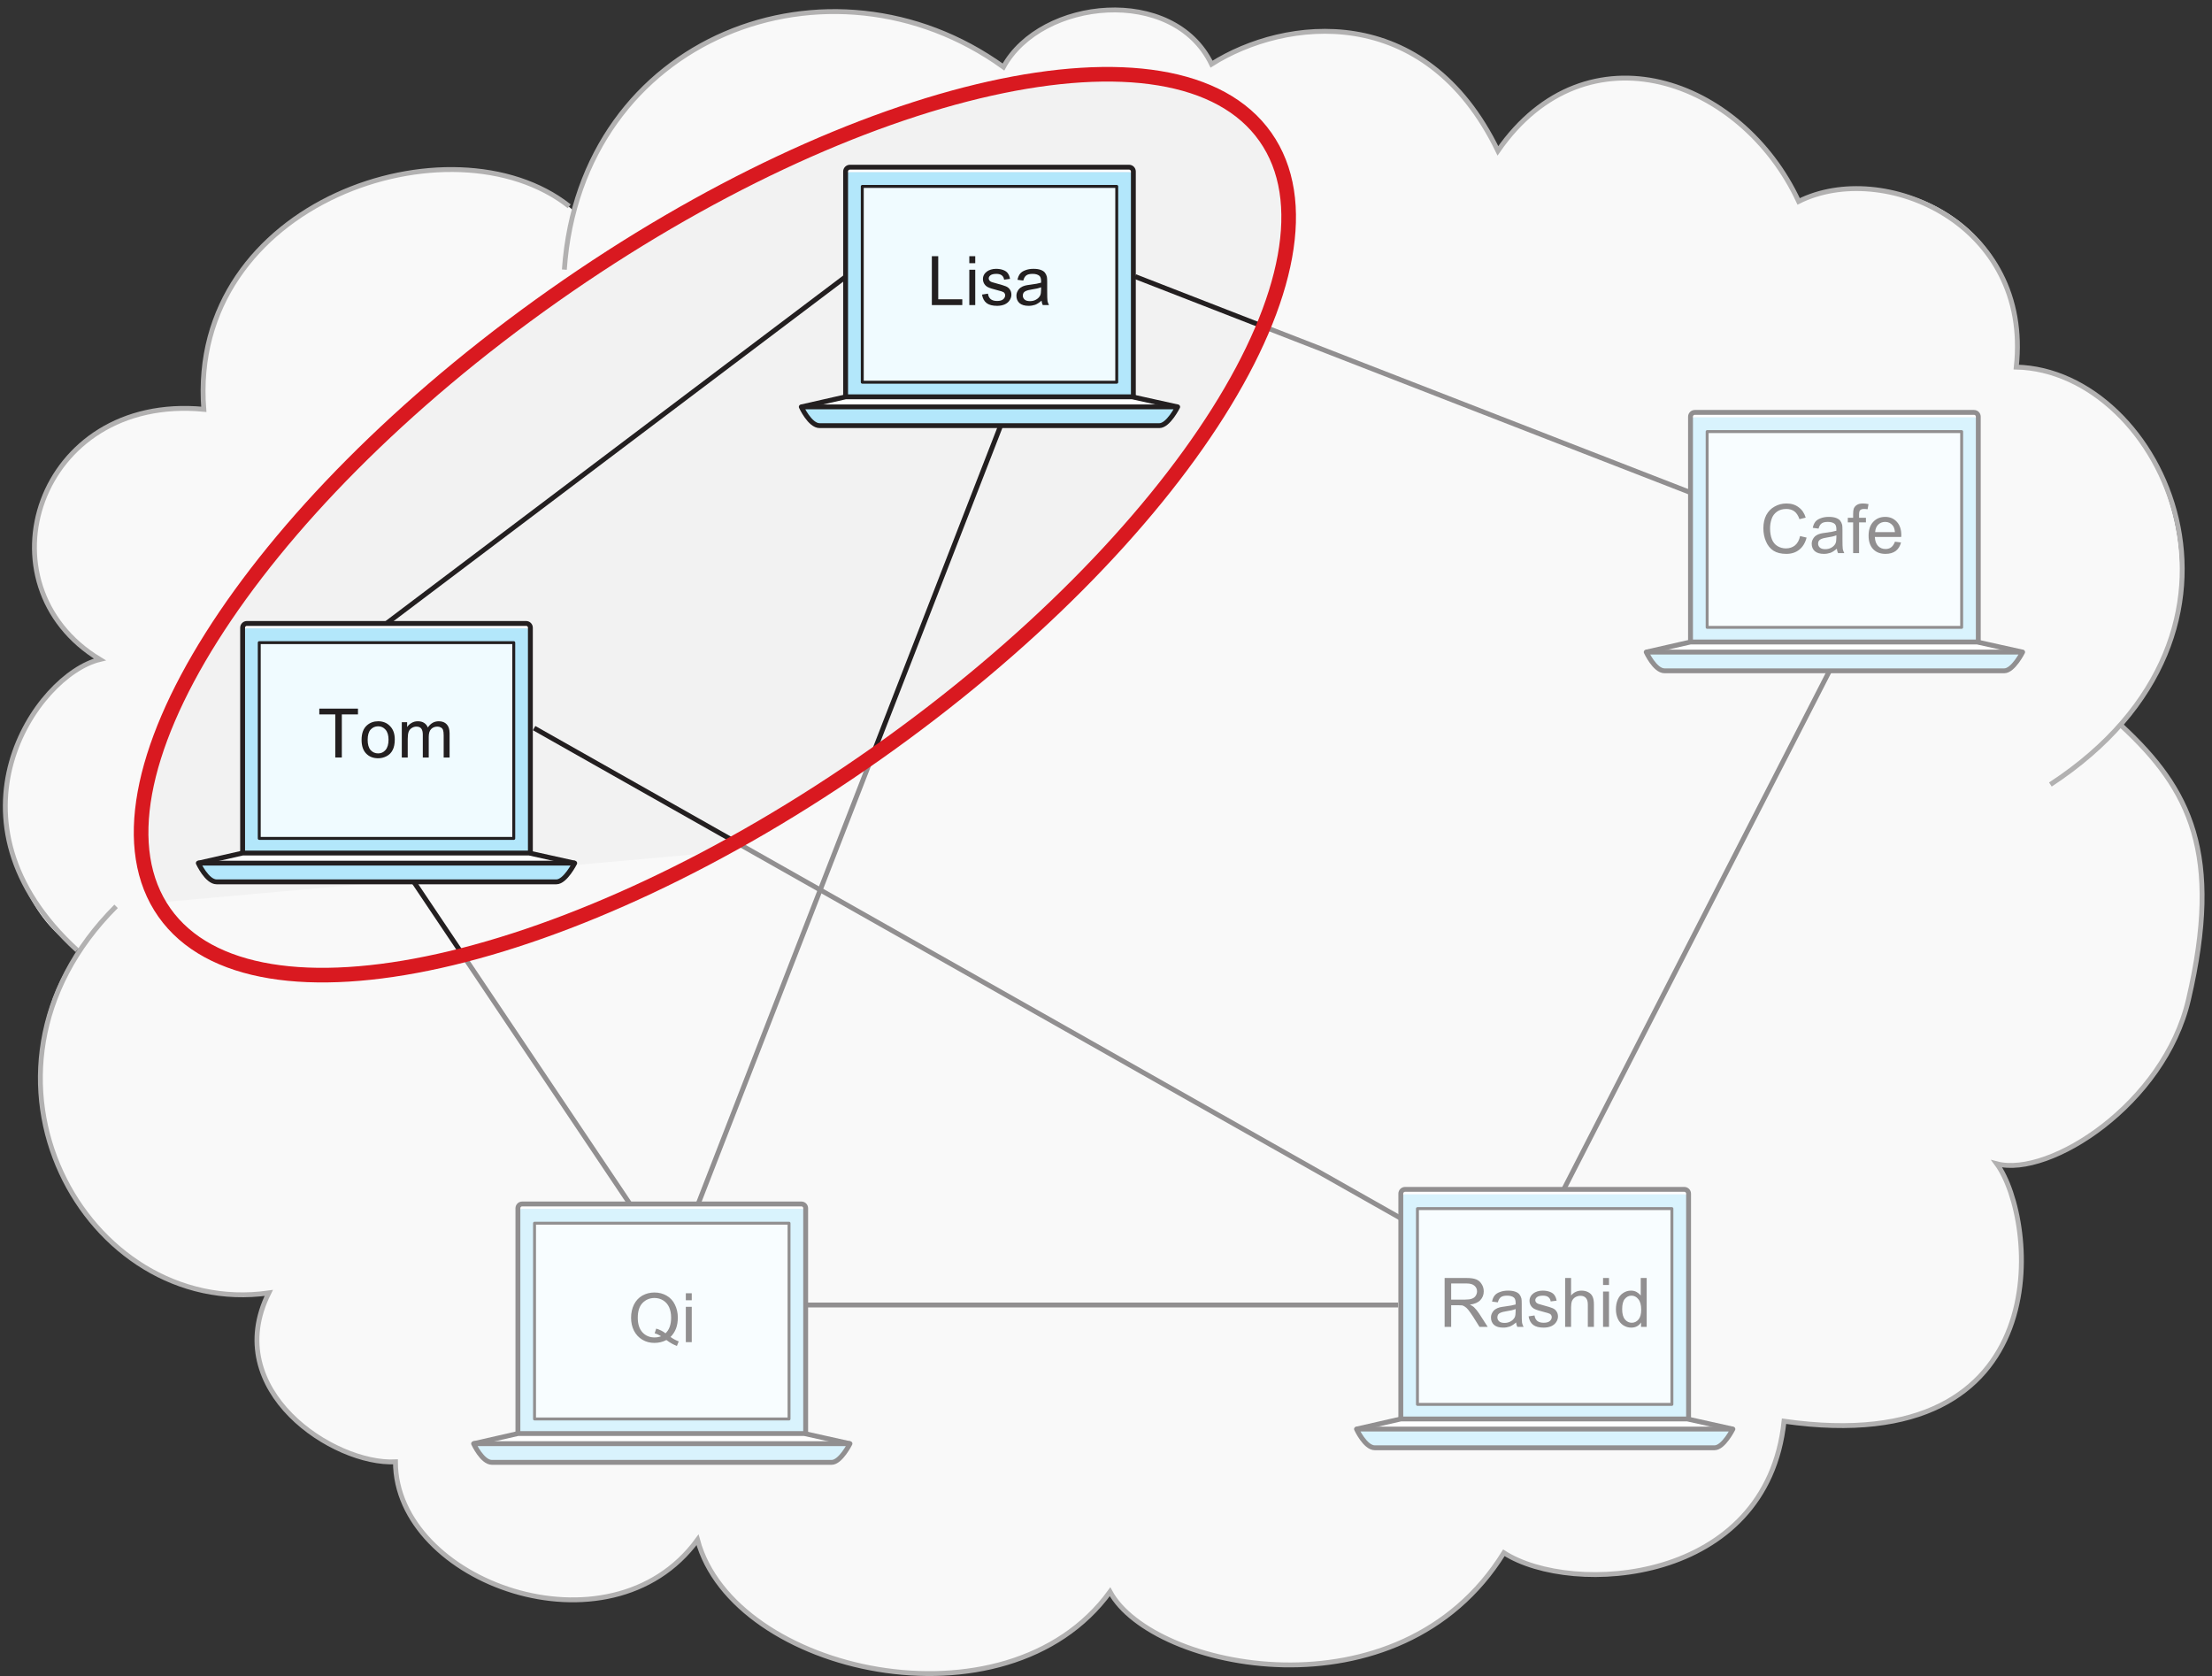 <?xml version="1.0" encoding="UTF-8"?>
<svg xmlns="http://www.w3.org/2000/svg" xmlns:xlink="http://www.w3.org/1999/xlink" width="227pt" height="172pt" viewBox="0 0 227 172" version="1.1">
<rect x="0" y="0" width="227" height="172" fill="#333333" stroke="none"/>
<defs>
<g>
<symbol overflow="visible" id="glyph0-0">
<path style="stroke:none;" d="M 0.875 0 L 0.875 -4.375 L 4.375 -4.375 L 4.375 0 Z M 0.984 -0.109 L 4.266 -0.109 L 4.266 -4.266 L 0.984 -4.266 Z M 0.984 -0.109 "/>
</symbol>
<symbol overflow="visible" id="glyph0-1">
<path style="stroke:none;" d="M 4.344 -0.531 C 4.645 -0.32 4.926 -0.172 5.188 -0.078 L 5 0.391 C 4.633 0.254 4.273 0.051 3.922 -0.219 C 3.547 -0.02 3.133 0.078 2.688 0.078 C 2.227 0.078 1.816 -0.031 1.453 -0.25 C 1.086 -0.469 0.801 -0.773 0.594 -1.172 C 0.395 -1.566 0.297 -2.008 0.297 -2.5 C 0.297 -3 0.395 -3.453 0.594 -3.859 C 0.801 -4.266 1.086 -4.57 1.453 -4.781 C 1.828 -4.988 2.242 -5.094 2.703 -5.094 C 3.16 -5.094 3.578 -4.984 3.953 -4.766 C 4.328 -4.547 4.609 -4.238 4.797 -3.844 C 4.992 -3.445 5.094 -3.004 5.094 -2.516 C 5.094 -2.098 5.031 -1.723 4.906 -1.391 C 4.781 -1.066 4.594 -0.781 4.344 -0.531 Z M 2.875 -1.391 C 3.258 -1.273 3.578 -1.113 3.828 -0.906 C 4.211 -1.258 4.406 -1.797 4.406 -2.516 C 4.406 -2.922 4.336 -3.273 4.203 -3.578 C 4.066 -3.879 3.863 -4.113 3.594 -4.281 C 3.332 -4.445 3.035 -4.531 2.703 -4.531 C 2.211 -4.531 1.801 -4.359 1.469 -4.016 C 1.145 -3.68 0.984 -3.176 0.984 -2.5 C 0.984 -1.852 1.145 -1.352 1.469 -1 C 1.789 -0.656 2.203 -0.484 2.703 -0.484 C 2.941 -0.484 3.164 -0.523 3.375 -0.609 C 3.164 -0.742 2.945 -0.844 2.719 -0.906 Z M 2.875 -1.391 "/>
</symbol>
<symbol overflow="visible" id="glyph0-2">
<path style="stroke:none;" d="M 0.469 -4.297 L 0.469 -5.016 L 1.078 -5.016 L 1.078 -4.297 Z M 0.469 0 L 0.469 -3.625 L 1.078 -3.625 L 1.078 0 Z M 0.469 0 "/>
</symbol>
<symbol overflow="visible" id="glyph0-3">
<path style="stroke:none;" d="M 1.812 0 L 1.812 -4.422 L 0.172 -4.422 L 0.172 -5.016 L 4.141 -5.016 L 4.141 -4.422 L 2.484 -4.422 L 2.484 0 Z M 1.812 0 "/>
</symbol>
<symbol overflow="visible" id="glyph0-4">
<path style="stroke:none;" d="M 0.234 -1.812 C 0.234 -2.488 0.422 -2.988 0.797 -3.312 C 1.109 -3.582 1.488 -3.719 1.938 -3.719 C 2.438 -3.719 2.844 -3.551 3.156 -3.219 C 3.477 -2.895 3.641 -2.441 3.641 -1.859 C 3.641 -1.398 3.566 -1.035 3.422 -0.766 C 3.285 -0.492 3.082 -0.285 2.812 -0.141 C 2.539 0.004 2.25 0.078 1.938 0.078 C 1.426 0.078 1.016 -0.082 0.703 -0.406 C 0.391 -0.727 0.234 -1.195 0.234 -1.812 Z M 0.859 -1.812 C 0.859 -1.352 0.957 -1.004 1.156 -0.766 C 1.363 -0.535 1.625 -0.422 1.938 -0.422 C 2.238 -0.422 2.488 -0.535 2.688 -0.766 C 2.895 -1.004 3 -1.359 3 -1.828 C 3 -2.285 2.895 -2.629 2.688 -2.859 C 2.488 -3.086 2.238 -3.203 1.938 -3.203 C 1.625 -3.203 1.363 -3.086 1.156 -2.859 C 0.957 -2.629 0.859 -2.281 0.859 -1.812 Z M 0.859 -1.812 "/>
</symbol>
<symbol overflow="visible" id="glyph0-5">
<path style="stroke:none;" d="M 0.469 0 L 0.469 -3.625 L 1.016 -3.625 L 1.016 -3.125 C 1.129 -3.301 1.281 -3.441 1.469 -3.547 C 1.656 -3.66 1.867 -3.719 2.109 -3.719 C 2.379 -3.719 2.598 -3.66 2.766 -3.547 C 2.941 -3.43 3.066 -3.273 3.141 -3.078 C 3.422 -3.504 3.797 -3.719 4.266 -3.719 C 4.617 -3.719 4.891 -3.613 5.078 -3.406 C 5.273 -3.207 5.375 -2.898 5.375 -2.484 L 5.375 0 L 4.766 0 L 4.766 -2.281 C 4.766 -2.531 4.742 -2.707 4.703 -2.812 C 4.672 -2.926 4.598 -3.016 4.484 -3.078 C 4.379 -3.141 4.258 -3.172 4.125 -3.172 C 3.863 -3.172 3.648 -3.086 3.484 -2.922 C 3.316 -2.754 3.234 -2.484 3.234 -2.109 L 3.234 0 L 2.625 0 L 2.625 -2.359 C 2.625 -2.629 2.57 -2.832 2.469 -2.969 C 2.363 -3.102 2.195 -3.172 1.969 -3.172 C 1.801 -3.172 1.645 -3.125 1.5 -3.031 C 1.352 -2.945 1.242 -2.816 1.172 -2.641 C 1.109 -2.461 1.078 -2.211 1.078 -1.891 L 1.078 0 Z M 0.469 0 "/>
</symbol>
<symbol overflow="visible" id="glyph0-6">
<path style="stroke:none;" d="M 0.516 0 L 0.516 -5.016 L 1.172 -5.016 L 1.172 -0.594 L 3.641 -0.594 L 3.641 0 Z M 0.516 0 "/>
</symbol>
<symbol overflow="visible" id="glyph0-7">
<path style="stroke:none;" d="M 0.219 -1.078 L 0.828 -1.172 C 0.859 -0.93 0.953 -0.742 1.109 -0.609 C 1.266 -0.484 1.484 -0.422 1.766 -0.422 C 2.047 -0.422 2.254 -0.477 2.391 -0.594 C 2.523 -0.707 2.594 -0.844 2.594 -1 C 2.594 -1.133 2.535 -1.242 2.422 -1.328 C 2.336 -1.379 2.125 -1.445 1.781 -1.531 C 1.332 -1.645 1.02 -1.742 0.844 -1.828 C 0.676 -1.91 0.547 -2.023 0.453 -2.172 C 0.359 -2.328 0.312 -2.492 0.312 -2.672 C 0.312 -2.828 0.348 -2.973 0.422 -3.109 C 0.504 -3.254 0.609 -3.367 0.734 -3.453 C 0.828 -3.523 0.957 -3.586 1.125 -3.641 C 1.289 -3.691 1.469 -3.719 1.656 -3.719 C 1.938 -3.719 2.188 -3.676 2.406 -3.594 C 2.625 -3.508 2.781 -3.395 2.875 -3.25 C 2.977 -3.113 3.051 -2.926 3.094 -2.688 L 2.484 -2.609 C 2.461 -2.797 2.383 -2.941 2.25 -3.047 C 2.125 -3.148 1.941 -3.203 1.703 -3.203 C 1.422 -3.203 1.219 -3.156 1.094 -3.062 C 0.969 -2.969 0.906 -2.859 0.906 -2.734 C 0.906 -2.66 0.93 -2.586 0.984 -2.516 C 1.035 -2.453 1.113 -2.398 1.219 -2.359 C 1.281 -2.336 1.461 -2.285 1.766 -2.203 C 2.203 -2.086 2.504 -1.992 2.672 -1.922 C 2.848 -1.848 2.984 -1.738 3.078 -1.594 C 3.18 -1.445 3.234 -1.27 3.234 -1.062 C 3.234 -0.863 3.172 -0.672 3.047 -0.484 C 2.93 -0.305 2.758 -0.164 2.531 -0.062 C 2.301 0.031 2.047 0.078 1.766 0.078 C 1.297 0.078 0.938 -0.016 0.688 -0.203 C 0.438 -0.398 0.281 -0.691 0.219 -1.078 Z M 0.219 -1.078 "/>
</symbol>
<symbol overflow="visible" id="glyph0-8">
<path style="stroke:none;" d="M 2.828 -0.453 C 2.598 -0.254 2.379 -0.113 2.172 -0.031 C 1.961 0.039 1.738 0.078 1.5 0.078 C 1.094 0.078 0.781 -0.016 0.562 -0.203 C 0.352 -0.398 0.25 -0.648 0.25 -0.953 C 0.25 -1.129 0.289 -1.289 0.375 -1.438 C 0.457 -1.594 0.562 -1.711 0.688 -1.797 C 0.82 -1.891 0.973 -1.957 1.141 -2 C 1.254 -2.031 1.438 -2.062 1.688 -2.094 C 2.176 -2.156 2.539 -2.223 2.781 -2.297 C 2.781 -2.391 2.781 -2.445 2.781 -2.469 C 2.781 -2.719 2.723 -2.895 2.609 -3 C 2.453 -3.133 2.219 -3.203 1.906 -3.203 C 1.613 -3.203 1.398 -3.148 1.266 -3.047 C 1.129 -2.953 1.023 -2.773 0.953 -2.516 L 0.359 -2.594 C 0.41 -2.852 0.5 -3.062 0.625 -3.219 C 0.75 -3.375 0.93 -3.492 1.172 -3.578 C 1.41 -3.672 1.688 -3.719 2 -3.719 C 2.312 -3.719 2.562 -3.68 2.75 -3.609 C 2.945 -3.535 3.086 -3.441 3.172 -3.328 C 3.266 -3.211 3.332 -3.07 3.375 -2.906 C 3.395 -2.801 3.406 -2.613 3.406 -2.344 L 3.406 -1.516 C 3.406 -0.941 3.414 -0.578 3.438 -0.422 C 3.469 -0.273 3.52 -0.133 3.594 0 L 2.953 0 C 2.891 -0.125 2.848 -0.273 2.828 -0.453 Z M 2.781 -1.828 C 2.551 -1.734 2.219 -1.656 1.781 -1.594 C 1.52 -1.551 1.336 -1.504 1.234 -1.453 C 1.129 -1.41 1.047 -1.348 0.984 -1.266 C 0.93 -1.18 0.906 -1.082 0.906 -0.969 C 0.906 -0.812 0.969 -0.676 1.094 -0.562 C 1.219 -0.457 1.398 -0.406 1.641 -0.406 C 1.879 -0.406 2.086 -0.457 2.266 -0.562 C 2.453 -0.664 2.594 -0.805 2.688 -0.984 C 2.75 -1.117 2.781 -1.32 2.781 -1.594 Z M 2.781 -1.828 "/>
</symbol>
<symbol overflow="visible" id="glyph0-9">
<path style="stroke:none;" d="M 4.109 -1.75 L 4.781 -1.594 C 4.633 -1.039 4.379 -0.625 4.016 -0.344 C 3.66 -0.062 3.223 0.078 2.703 0.078 C 2.16 0.078 1.719 -0.031 1.375 -0.25 C 1.039 -0.469 0.785 -0.785 0.609 -1.203 C 0.43 -1.617 0.344 -2.066 0.344 -2.547 C 0.344 -3.066 0.441 -3.52 0.641 -3.906 C 0.848 -4.289 1.133 -4.582 1.5 -4.781 C 1.863 -4.988 2.27 -5.094 2.719 -5.094 C 3.219 -5.094 3.633 -4.961 3.969 -4.703 C 4.312 -4.453 4.551 -4.098 4.688 -3.641 L 4.047 -3.484 C 3.922 -3.848 3.75 -4.113 3.531 -4.281 C 3.312 -4.445 3.035 -4.531 2.703 -4.531 C 2.316 -4.531 1.992 -4.438 1.734 -4.25 C 1.473 -4.062 1.289 -3.812 1.188 -3.5 C 1.082 -3.195 1.031 -2.879 1.031 -2.547 C 1.031 -2.117 1.094 -1.742 1.219 -1.422 C 1.344 -1.109 1.535 -0.875 1.797 -0.719 C 2.055 -0.562 2.344 -0.484 2.656 -0.484 C 3.02 -0.484 3.332 -0.586 3.594 -0.797 C 3.852 -1.016 4.023 -1.332 4.109 -1.75 Z M 4.109 -1.75 "/>
</symbol>
<symbol overflow="visible" id="glyph0-10">
<path style="stroke:none;" d="M 0.609 0 L 0.609 -3.156 L 0.062 -3.156 L 0.062 -3.625 L 0.609 -3.625 L 0.609 -4.016 C 0.609 -4.254 0.629 -4.438 0.672 -4.562 C 0.734 -4.719 0.836 -4.844 0.984 -4.938 C 1.129 -5.039 1.336 -5.094 1.609 -5.094 C 1.785 -5.094 1.977 -5.07 2.188 -5.031 L 2.094 -4.5 C 1.969 -4.52 1.848 -4.531 1.734 -4.531 C 1.547 -4.531 1.41 -4.488 1.328 -4.406 C 1.254 -4.332 1.219 -4.188 1.219 -3.969 L 1.219 -3.625 L 1.922 -3.625 L 1.922 -3.156 L 1.219 -3.156 L 1.219 0 Z M 0.609 0 "/>
</symbol>
<symbol overflow="visible" id="glyph0-11">
<path style="stroke:none;" d="M 2.953 -1.172 L 3.578 -1.094 C 3.484 -0.719 3.301 -0.426 3.031 -0.219 C 2.758 -0.02 2.41 0.078 1.984 0.078 C 1.453 0.078 1.031 -0.082 0.719 -0.406 C 0.406 -0.738 0.25 -1.195 0.25 -1.781 C 0.25 -2.395 0.406 -2.867 0.719 -3.203 C 1.039 -3.547 1.453 -3.719 1.953 -3.719 C 2.441 -3.719 2.836 -3.551 3.141 -3.219 C 3.453 -2.883 3.609 -2.422 3.609 -1.828 C 3.609 -1.785 3.602 -1.727 3.594 -1.656 L 0.891 -1.656 C 0.91 -1.258 1.02 -0.953 1.219 -0.734 C 1.426 -0.523 1.68 -0.422 1.984 -0.422 C 2.211 -0.422 2.406 -0.477 2.562 -0.594 C 2.727 -0.719 2.859 -0.91 2.953 -1.172 Z M 0.922 -2.156 L 2.953 -2.156 C 2.922 -2.469 2.844 -2.695 2.719 -2.844 C 2.52 -3.082 2.266 -3.203 1.953 -3.203 C 1.672 -3.203 1.43 -3.109 1.234 -2.922 C 1.047 -2.734 0.941 -2.477 0.922 -2.156 Z M 0.922 -2.156 "/>
</symbol>
<symbol overflow="visible" id="glyph0-12">
<path style="stroke:none;" d="M 0.547 0 L 0.547 -5.016 L 2.766 -5.016 C 3.211 -5.016 3.551 -4.969 3.781 -4.875 C 4.02 -4.781 4.207 -4.617 4.344 -4.391 C 4.488 -4.172 4.562 -3.922 4.562 -3.641 C 4.562 -3.285 4.441 -2.984 4.203 -2.734 C 3.973 -2.492 3.617 -2.344 3.141 -2.281 C 3.316 -2.195 3.453 -2.113 3.547 -2.031 C 3.734 -1.852 3.914 -1.629 4.094 -1.359 L 4.969 0 L 4.125 0 L 3.469 -1.047 C 3.27 -1.348 3.109 -1.578 2.984 -1.734 C 2.859 -1.891 2.742 -2 2.641 -2.062 C 2.547 -2.125 2.453 -2.172 2.359 -2.203 C 2.273 -2.211 2.148 -2.219 1.984 -2.219 L 1.219 -2.219 L 1.219 0 Z M 1.219 -2.797 L 2.641 -2.797 C 2.941 -2.797 3.176 -2.828 3.344 -2.891 C 3.52 -2.953 3.648 -3.051 3.734 -3.188 C 3.828 -3.332 3.875 -3.484 3.875 -3.641 C 3.875 -3.879 3.785 -4.07 3.609 -4.219 C 3.441 -4.375 3.172 -4.453 2.797 -4.453 L 1.219 -4.453 Z M 1.219 -2.797 "/>
</symbol>
<symbol overflow="visible" id="glyph0-13">
<path style="stroke:none;" d="M 0.469 0 L 0.469 -5.016 L 1.078 -5.016 L 1.078 -3.219 C 1.359 -3.551 1.719 -3.719 2.156 -3.719 C 2.426 -3.719 2.66 -3.66 2.859 -3.547 C 3.055 -3.441 3.195 -3.297 3.281 -3.109 C 3.375 -2.922 3.422 -2.648 3.422 -2.297 L 3.422 0 L 2.797 0 L 2.797 -2.297 C 2.797 -2.609 2.727 -2.832 2.594 -2.969 C 2.469 -3.113 2.281 -3.188 2.031 -3.188 C 1.852 -3.188 1.68 -3.141 1.516 -3.047 C 1.359 -2.953 1.242 -2.82 1.172 -2.656 C 1.109 -2.488 1.078 -2.266 1.078 -1.984 L 1.078 0 Z M 0.469 0 "/>
</symbol>
<symbol overflow="visible" id="glyph0-14">
<path style="stroke:none;" d="M 2.812 0 L 2.812 -0.453 C 2.582 -0.098 2.242 0.078 1.797 0.078 C 1.516 0.078 1.25 0 1 -0.156 C 0.758 -0.312 0.57 -0.531 0.438 -0.812 C 0.301 -1.102 0.234 -1.438 0.234 -1.812 C 0.234 -2.176 0.297 -2.504 0.422 -2.797 C 0.547 -3.086 0.727 -3.312 0.969 -3.469 C 1.207 -3.633 1.477 -3.719 1.781 -3.719 C 2 -3.719 2.191 -3.672 2.359 -3.578 C 2.523 -3.484 2.664 -3.363 2.781 -3.219 L 2.781 -5.016 L 3.391 -5.016 L 3.391 0 Z M 0.875 -1.812 C 0.875 -1.344 0.969 -0.992 1.156 -0.766 C 1.352 -0.535 1.586 -0.422 1.859 -0.422 C 2.129 -0.422 2.359 -0.531 2.547 -0.75 C 2.734 -0.969 2.828 -1.305 2.828 -1.766 C 2.828 -2.254 2.727 -2.613 2.531 -2.844 C 2.344 -3.082 2.109 -3.203 1.828 -3.203 C 1.555 -3.203 1.328 -3.086 1.141 -2.859 C 0.961 -2.641 0.875 -2.289 0.875 -1.812 Z M 0.875 -1.812 "/>
</symbol>
</g>
<clipPath id="clip1">
  <path d="M 24 64 L 55 64 L 55 90 L 24 90 Z M 24 64 "/>
</clipPath>
<clipPath id="clip2">
  <path d="M 25.336 64.488 C 25.098 64.488 24.898 64.684 24.898 64.93 L 24.898 88.766 C 24.898 89.004 25.098 89.211 25.336 89.211 L 53.992 89.211 C 54.234 89.211 54.43 89.004 54.43 88.766 L 54.43 64.93 C 54.43 64.684 54.234 64.488 53.992 64.488 Z M 25.336 64.488 "/>
</clipPath>
<linearGradient id="linear0" gradientUnits="userSpaceOnUse" x1="-0.045" y1="0" x2="0.781" y2="0" gradientTransform="matrix(14.715,38.049,-38.049,14.715,34.246,62.834)">
<stop offset="0" style="stop-color:rgb(79.428%,85.942%,92.046%);stop-opacity:1;"/>
<stop offset="0.062" style="stop-color:rgb(79.362%,85.876%,91.991%);stop-opacity:1;"/>
<stop offset="0.078" style="stop-color:rgb(79.172%,85.681%,91.83%);stop-opacity:1;"/>
<stop offset="0.094" style="stop-color:rgb(78.922%,85.425%,91.618%);stop-opacity:1;"/>
<stop offset="0.109" style="stop-color:rgb(78.668%,85.17%,91.408%);stop-opacity:1;"/>
<stop offset="0.125" style="stop-color:rgb(78.419%,84.917%,91.197%);stop-opacity:1;"/>
<stop offset="0.141" style="stop-color:rgb(78.171%,84.662%,90.988%);stop-opacity:1;"/>
<stop offset="0.156" style="stop-color:rgb(77.921%,84.41%,90.779%);stop-opacity:1;"/>
<stop offset="0.172" style="stop-color:rgb(77.672%,84.155%,90.57%);stop-opacity:1;"/>
<stop offset="0.188" style="stop-color:rgb(77.423%,83.905%,90.363%);stop-opacity:1;"/>
<stop offset="0.203" style="stop-color:rgb(77.174%,83.653%,90.157%);stop-opacity:1;"/>
<stop offset="0.219" style="stop-color:rgb(76.926%,83.401%,89.948%);stop-opacity:1;"/>
<stop offset="0.234" style="stop-color:rgb(76.678%,83.153%,89.743%);stop-opacity:1;"/>
<stop offset="0.25" style="stop-color:rgb(76.431%,82.903%,89.537%);stop-opacity:1;"/>
<stop offset="0.266" style="stop-color:rgb(76.186%,82.655%,89.333%);stop-opacity:1;"/>
<stop offset="0.281" style="stop-color:rgb(75.938%,82.407%,89.127%);stop-opacity:1;"/>
<stop offset="0.297" style="stop-color:rgb(75.691%,82.158%,88.922%);stop-opacity:1;"/>
<stop offset="0.312" style="stop-color:rgb(75.446%,81.912%,88.719%);stop-opacity:1;"/>
<stop offset="0.328" style="stop-color:rgb(75.201%,81.667%,88.518%);stop-opacity:1;"/>
<stop offset="0.344" style="stop-color:rgb(74.954%,81.419%,88.313%);stop-opacity:1;"/>
<stop offset="0.359" style="stop-color:rgb(74.71%,81.175%,88.112%);stop-opacity:1;"/>
<stop offset="0.375" style="stop-color:rgb(74.467%,80.93%,87.91%);stop-opacity:1;"/>
<stop offset="0.391" style="stop-color:rgb(74.222%,80.687%,87.709%);stop-opacity:1;"/>
<stop offset="0.406" style="stop-color:rgb(73.978%,80.443%,87.509%);stop-opacity:1;"/>
<stop offset="0.422" style="stop-color:rgb(73.734%,80.199%,87.309%);stop-opacity:1;"/>
<stop offset="0.438" style="stop-color:rgb(73.491%,79.958%,87.109%);stop-opacity:1;"/>
<stop offset="0.453" style="stop-color:rgb(73.248%,79.715%,86.909%);stop-opacity:1;"/>
<stop offset="0.469" style="stop-color:rgb(73.006%,79.475%,86.713%);stop-opacity:1;"/>
<stop offset="0.484" style="stop-color:rgb(72.765%,79.236%,86.516%);stop-opacity:1;"/>
<stop offset="0.5" style="stop-color:rgb(72.523%,78.996%,86.319%);stop-opacity:1;"/>
<stop offset="0.516" style="stop-color:rgb(72.281%,78.755%,86.121%);stop-opacity:1;"/>
<stop offset="0.531" style="stop-color:rgb(72.04%,78.519%,85.925%);stop-opacity:1;"/>
<stop offset="0.547" style="stop-color:rgb(71.8%,78.281%,85.73%);stop-opacity:1;"/>
<stop offset="0.562" style="stop-color:rgb(71.559%,78.044%,85.536%);stop-opacity:1;"/>
<stop offset="0.578" style="stop-color:rgb(71.32%,77.806%,85.339%);stop-opacity:1;"/>
<stop offset="0.594" style="stop-color:rgb(71.082%,77.57%,85.147%);stop-opacity:1;"/>
<stop offset="0.609" style="stop-color:rgb(70.84%,77.335%,84.953%);stop-opacity:1;"/>
<stop offset="0.625" style="stop-color:rgb(70.602%,77.1%,84.761%);stop-opacity:1;"/>
<stop offset="0.641" style="stop-color:rgb(70.364%,76.866%,84.567%);stop-opacity:1;"/>
<stop offset="0.656" style="stop-color:rgb(70.125%,76.631%,84.375%);stop-opacity:1;"/>
<stop offset="0.672" style="stop-color:rgb(69.888%,76.399%,84.184%);stop-opacity:1;"/>
<stop offset="0.688" style="stop-color:rgb(69.65%,76.166%,83.994%);stop-opacity:1;"/>
<stop offset="0.703" style="stop-color:rgb(69.412%,75.934%,83.803%);stop-opacity:1;"/>
<stop offset="0.719" style="stop-color:rgb(69.177%,75.703%,83.614%);stop-opacity:1;"/>
<stop offset="0.734" style="stop-color:rgb(68.941%,75.473%,83.424%);stop-opacity:1;"/>
<stop offset="0.75" style="stop-color:rgb(68.704%,75.241%,83.235%);stop-opacity:1;"/>
<stop offset="0.766" style="stop-color:rgb(68.469%,75.014%,83.047%);stop-opacity:1;"/>
<stop offset="0.781" style="stop-color:rgb(68.234%,74.783%,82.858%);stop-opacity:1;"/>
<stop offset="0.797" style="stop-color:rgb(67.998%,74.556%,82.672%);stop-opacity:1;"/>
<stop offset="0.812" style="stop-color:rgb(67.764%,74.329%,82.484%);stop-opacity:1;"/>
<stop offset="0.828" style="stop-color:rgb(67.529%,74.101%,82.298%);stop-opacity:1;"/>
<stop offset="0.844" style="stop-color:rgb(67.296%,73.875%,82.114%);stop-opacity:1;"/>
<stop offset="0.859" style="stop-color:rgb(67.062%,73.648%,81.927%);stop-opacity:1;"/>
<stop offset="0.875" style="stop-color:rgb(66.829%,73.422%,81.743%);stop-opacity:1;"/>
<stop offset="0.891" style="stop-color:rgb(66.595%,73.198%,81.558%);stop-opacity:1;"/>
<stop offset="0.906" style="stop-color:rgb(66.364%,72.974%,81.375%);stop-opacity:1;"/>
<stop offset="0.922" style="stop-color:rgb(66.132%,72.751%,81.19%);stop-opacity:1;"/>
<stop offset="0.938" style="stop-color:rgb(65.898%,72.527%,81.007%);stop-opacity:1;"/>
<stop offset="0.953" style="stop-color:rgb(65.668%,72.305%,80.824%);stop-opacity:1;"/>
<stop offset="0.969" style="stop-color:rgb(65.437%,72.084%,80.643%);stop-opacity:1;"/>
<stop offset="0.984" style="stop-color:rgb(65.205%,71.861%,80.461%);stop-opacity:1;"/>
<stop offset="1" style="stop-color:rgb(64.975%,71.642%,80.28%);stop-opacity:1;"/>
</linearGradient>
<clipPath id="clip3">
  <path d="M 53 124 L 83 124 L 83 149 L 53 149 Z M 53 124 "/>
</clipPath>
<clipPath id="clip4">
  <path d="M 53.586 124.059 C 53.348 124.059 53.148 124.254 53.148 124.496 L 53.148 148.332 C 53.148 148.57 53.348 148.777 53.586 148.777 L 82.242 148.777 C 82.484 148.777 82.68 148.57 82.68 148.332 L 82.68 124.496 C 82.68 124.254 82.484 124.059 82.242 124.059 Z M 53.586 124.059 "/>
</clipPath>
<linearGradient id="linear1" gradientUnits="userSpaceOnUse" x1="-0.045" y1="0" x2="0.781" y2="0" gradientTransform="matrix(14.715,38.049,-38.049,14.715,62.496,122.402)">
<stop offset="0" style="stop-color:rgb(89.606%,92.741%,95.883%);stop-opacity:1;"/>
<stop offset="0.062" style="stop-color:rgb(89.572%,92.708%,95.854%);stop-opacity:1;"/>
<stop offset="0.094" style="stop-color:rgb(89.409%,92.534%,95.714%);stop-opacity:1;"/>
<stop offset="0.125" style="stop-color:rgb(89.146%,92.261%,95.49%);stop-opacity:1;"/>
<stop offset="0.156" style="stop-color:rgb(88.885%,91.989%,95.267%);stop-opacity:1;"/>
<stop offset="0.188" style="stop-color:rgb(88.625%,91.716%,95.042%);stop-opacity:1;"/>
<stop offset="0.219" style="stop-color:rgb(88.365%,91.444%,94.82%);stop-opacity:1;"/>
<stop offset="0.25" style="stop-color:rgb(88.106%,91.174%,94.598%);stop-opacity:1;"/>
<stop offset="0.281" style="stop-color:rgb(87.846%,90.903%,94.376%);stop-opacity:1;"/>
<stop offset="0.312" style="stop-color:rgb(87.585%,90.634%,94.156%);stop-opacity:1;"/>
<stop offset="0.344" style="stop-color:rgb(87.328%,90.364%,93.935%);stop-opacity:1;"/>
<stop offset="0.375" style="stop-color:rgb(87.07%,90.097%,93.716%);stop-opacity:1;"/>
<stop offset="0.406" style="stop-color:rgb(86.81%,89.828%,93.495%);stop-opacity:1;"/>
<stop offset="0.438" style="stop-color:rgb(86.554%,89.561%,93.275%);stop-opacity:1;"/>
<stop offset="0.469" style="stop-color:rgb(86.298%,89.296%,93.059%);stop-opacity:1;"/>
<stop offset="0.5" style="stop-color:rgb(86.04%,89.029%,92.841%);stop-opacity:1;"/>
<stop offset="0.531" style="stop-color:rgb(85.782%,88.763%,92.624%);stop-opacity:1;"/>
<stop offset="0.562" style="stop-color:rgb(85.526%,88.499%,92.409%);stop-opacity:1;"/>
<stop offset="0.594" style="stop-color:rgb(85.271%,88.235%,92.192%);stop-opacity:1;"/>
<stop offset="0.625" style="stop-color:rgb(85.016%,87.973%,91.978%);stop-opacity:1;"/>
<stop offset="0.656" style="stop-color:rgb(84.758%,87.709%,91.762%);stop-opacity:1;"/>
<stop offset="0.688" style="stop-color:rgb(84.505%,87.448%,91.548%);stop-opacity:1;"/>
<stop offset="0.719" style="stop-color:rgb(84.251%,87.187%,91.336%);stop-opacity:1;"/>
<stop offset="0.75" style="stop-color:rgb(83.995%,86.925%,91.122%);stop-opacity:1;"/>
<stop offset="0.781" style="stop-color:rgb(83.742%,86.665%,90.91%);stop-opacity:1;"/>
<stop offset="0.812" style="stop-color:rgb(83.49%,86.407%,90.7%);stop-opacity:1;"/>
<stop offset="0.844" style="stop-color:rgb(83.235%,86.147%,90.488%);stop-opacity:1;"/>
<stop offset="0.875" style="stop-color:rgb(82.983%,85.889%,90.277%);stop-opacity:1;"/>
<stop offset="0.906" style="stop-color:rgb(82.732%,85.631%,90.067%);stop-opacity:1;"/>
<stop offset="0.938" style="stop-color:rgb(82.478%,85.374%,89.857%);stop-opacity:1;"/>
<stop offset="0.969" style="stop-color:rgb(82.228%,85.118%,89.65%);stop-opacity:1;"/>
<stop offset="1" style="stop-color:rgb(81.976%,84.862%,89.441%);stop-opacity:1;"/>
</linearGradient>
<clipPath id="clip5">
  <path d="M 173 42 L 204 42 L 204 68 L 173 68 Z M 173 42 "/>
</clipPath>
<clipPath id="clip6">
  <path d="M 173.922 42.832 C 173.68 42.832 173.484 43.031 173.484 43.273 L 173.484 67.109 C 173.484 67.348 173.68 67.555 173.922 67.555 L 202.578 67.555 C 202.82 67.555 203.02 67.348 203.02 67.109 L 203.02 43.273 C 203.02 43.031 202.82 42.832 202.578 42.832 Z M 173.922 42.832 "/>
</clipPath>
<linearGradient id="linear2" gradientUnits="userSpaceOnUse" x1="-0.045" y1="0" x2="0.781" y2="0" gradientTransform="matrix(14.715,38.05,-38.05,14.715,182.832,41.178)">
<stop offset="0" style="stop-color:rgb(89.606%,92.741%,95.883%);stop-opacity:1;"/>
<stop offset="0.062" style="stop-color:rgb(89.572%,92.708%,95.854%);stop-opacity:1;"/>
<stop offset="0.094" style="stop-color:rgb(89.409%,92.534%,95.714%);stop-opacity:1;"/>
<stop offset="0.125" style="stop-color:rgb(89.146%,92.261%,95.49%);stop-opacity:1;"/>
<stop offset="0.156" style="stop-color:rgb(88.885%,91.989%,95.267%);stop-opacity:1;"/>
<stop offset="0.188" style="stop-color:rgb(88.623%,91.716%,95.041%);stop-opacity:1;"/>
<stop offset="0.219" style="stop-color:rgb(88.365%,91.444%,94.82%);stop-opacity:1;"/>
<stop offset="0.25" style="stop-color:rgb(88.106%,91.173%,94.597%);stop-opacity:1;"/>
<stop offset="0.281" style="stop-color:rgb(87.845%,90.903%,94.376%);stop-opacity:1;"/>
<stop offset="0.312" style="stop-color:rgb(87.585%,90.634%,94.156%);stop-opacity:1;"/>
<stop offset="0.344" style="stop-color:rgb(87.328%,90.364%,93.935%);stop-opacity:1;"/>
<stop offset="0.375" style="stop-color:rgb(87.068%,90.097%,93.715%);stop-opacity:1;"/>
<stop offset="0.406" style="stop-color:rgb(86.81%,89.828%,93.495%);stop-opacity:1;"/>
<stop offset="0.438" style="stop-color:rgb(86.554%,89.561%,93.275%);stop-opacity:1;"/>
<stop offset="0.469" style="stop-color:rgb(86.296%,89.296%,93.059%);stop-opacity:1;"/>
<stop offset="0.5" style="stop-color:rgb(86.04%,89.029%,92.841%);stop-opacity:1;"/>
<stop offset="0.531" style="stop-color:rgb(85.782%,88.763%,92.624%);stop-opacity:1;"/>
<stop offset="0.562" style="stop-color:rgb(85.526%,88.499%,92.409%);stop-opacity:1;"/>
<stop offset="0.594" style="stop-color:rgb(85.271%,88.235%,92.192%);stop-opacity:1;"/>
<stop offset="0.625" style="stop-color:rgb(85.016%,87.973%,91.978%);stop-opacity:1;"/>
<stop offset="0.656" style="stop-color:rgb(84.758%,87.709%,91.762%);stop-opacity:1;"/>
<stop offset="0.688" style="stop-color:rgb(84.505%,87.448%,91.548%);stop-opacity:1;"/>
<stop offset="0.719" style="stop-color:rgb(84.251%,87.187%,91.336%);stop-opacity:1;"/>
<stop offset="0.75" style="stop-color:rgb(83.995%,86.925%,91.122%);stop-opacity:1;"/>
<stop offset="0.781" style="stop-color:rgb(83.742%,86.665%,90.91%);stop-opacity:1;"/>
<stop offset="0.812" style="stop-color:rgb(83.49%,86.406%,90.698%);stop-opacity:1;"/>
<stop offset="0.844" style="stop-color:rgb(83.235%,86.147%,90.488%);stop-opacity:1;"/>
<stop offset="0.875" style="stop-color:rgb(82.983%,85.889%,90.277%);stop-opacity:1;"/>
<stop offset="0.906" style="stop-color:rgb(82.732%,85.631%,90.067%);stop-opacity:1;"/>
<stop offset="0.938" style="stop-color:rgb(82.478%,85.374%,89.857%);stop-opacity:1;"/>
<stop offset="0.969" style="stop-color:rgb(82.228%,85.118%,89.65%);stop-opacity:1;"/>
<stop offset="1" style="stop-color:rgb(81.976%,84.862%,89.441%);stop-opacity:1;"/>
</linearGradient>
<clipPath id="clip7">
  <path d="M 86 17 L 117 17 L 117 43 L 86 43 Z M 86 17 "/>
</clipPath>
<clipPath id="clip8">
  <path d="M 87.215 17.676 C 86.977 17.676 86.777 17.871 86.777 18.113 L 86.777 41.949 C 86.777 42.188 86.977 42.395 87.215 42.395 L 115.871 42.395 C 116.113 42.395 116.312 42.188 116.312 41.949 L 116.312 18.113 C 116.312 17.871 116.113 17.676 115.871 17.676 Z M 87.215 17.676 "/>
</clipPath>
<linearGradient id="linear3" gradientUnits="userSpaceOnUse" x1="-0.045" y1="0" x2="0.781" y2="0" gradientTransform="matrix(14.715,38.049,-38.049,14.715,96.125,16.021)">
<stop offset="0" style="stop-color:rgb(79.428%,85.942%,92.046%);stop-opacity:1;"/>
<stop offset="0.062" style="stop-color:rgb(79.362%,85.876%,91.991%);stop-opacity:1;"/>
<stop offset="0.078" style="stop-color:rgb(79.172%,85.681%,91.83%);stop-opacity:1;"/>
<stop offset="0.094" style="stop-color:rgb(78.92%,85.425%,91.618%);stop-opacity:1;"/>
<stop offset="0.109" style="stop-color:rgb(78.668%,85.17%,91.408%);stop-opacity:1;"/>
<stop offset="0.125" style="stop-color:rgb(78.419%,84.915%,91.197%);stop-opacity:1;"/>
<stop offset="0.141" style="stop-color:rgb(78.169%,84.662%,90.988%);stop-opacity:1;"/>
<stop offset="0.156" style="stop-color:rgb(77.921%,84.41%,90.779%);stop-opacity:1;"/>
<stop offset="0.172" style="stop-color:rgb(77.672%,84.155%,90.57%);stop-opacity:1;"/>
<stop offset="0.188" style="stop-color:rgb(77.422%,83.905%,90.363%);stop-opacity:1;"/>
<stop offset="0.203" style="stop-color:rgb(77.174%,83.653%,90.155%);stop-opacity:1;"/>
<stop offset="0.219" style="stop-color:rgb(76.926%,83.401%,89.948%);stop-opacity:1;"/>
<stop offset="0.234" style="stop-color:rgb(76.677%,83.153%,89.742%);stop-opacity:1;"/>
<stop offset="0.25" style="stop-color:rgb(76.431%,82.903%,89.537%);stop-opacity:1;"/>
<stop offset="0.266" style="stop-color:rgb(76.186%,82.655%,89.333%);stop-opacity:1;"/>
<stop offset="0.281" style="stop-color:rgb(75.937%,82.407%,89.127%);stop-opacity:1;"/>
<stop offset="0.297" style="stop-color:rgb(75.691%,82.158%,88.922%);stop-opacity:1;"/>
<stop offset="0.312" style="stop-color:rgb(75.446%,81.912%,88.719%);stop-opacity:1;"/>
<stop offset="0.328" style="stop-color:rgb(75.2%,81.665%,88.515%);stop-opacity:1;"/>
<stop offset="0.344" style="stop-color:rgb(74.954%,81.419%,88.312%);stop-opacity:1;"/>
<stop offset="0.359" style="stop-color:rgb(74.71%,81.175%,88.11%);stop-opacity:1;"/>
<stop offset="0.375" style="stop-color:rgb(74.466%,80.93%,87.909%);stop-opacity:1;"/>
<stop offset="0.391" style="stop-color:rgb(74.222%,80.687%,87.709%);stop-opacity:1;"/>
<stop offset="0.406" style="stop-color:rgb(73.978%,80.441%,87.508%);stop-opacity:1;"/>
<stop offset="0.422" style="stop-color:rgb(73.734%,80.199%,87.309%);stop-opacity:1;"/>
<stop offset="0.438" style="stop-color:rgb(73.491%,79.958%,87.109%);stop-opacity:1;"/>
<stop offset="0.453" style="stop-color:rgb(73.248%,79.715%,86.909%);stop-opacity:1;"/>
<stop offset="0.469" style="stop-color:rgb(73.006%,79.475%,86.713%);stop-opacity:1;"/>
<stop offset="0.484" style="stop-color:rgb(72.765%,79.236%,86.516%);stop-opacity:1;"/>
<stop offset="0.5" style="stop-color:rgb(72.523%,78.996%,86.319%);stop-opacity:1;"/>
<stop offset="0.516" style="stop-color:rgb(72.281%,78.755%,86.121%);stop-opacity:1;"/>
<stop offset="0.531" style="stop-color:rgb(72.04%,78.517%,85.925%);stop-opacity:1;"/>
<stop offset="0.547" style="stop-color:rgb(71.8%,78.281%,85.73%);stop-opacity:1;"/>
<stop offset="0.562" style="stop-color:rgb(71.559%,78.044%,85.536%);stop-opacity:1;"/>
<stop offset="0.578" style="stop-color:rgb(71.32%,77.806%,85.339%);stop-opacity:1;"/>
<stop offset="0.594" style="stop-color:rgb(71.082%,77.57%,85.147%);stop-opacity:1;"/>
<stop offset="0.609" style="stop-color:rgb(70.84%,77.335%,84.953%);stop-opacity:1;"/>
<stop offset="0.625" style="stop-color:rgb(70.602%,77.1%,84.761%);stop-opacity:1;"/>
<stop offset="0.641" style="stop-color:rgb(70.364%,76.866%,84.567%);stop-opacity:1;"/>
<stop offset="0.656" style="stop-color:rgb(70.125%,76.631%,84.375%);stop-opacity:1;"/>
<stop offset="0.672" style="stop-color:rgb(69.888%,76.399%,84.184%);stop-opacity:1;"/>
<stop offset="0.688" style="stop-color:rgb(69.65%,76.166%,83.994%);stop-opacity:1;"/>
<stop offset="0.703" style="stop-color:rgb(69.412%,75.934%,83.803%);stop-opacity:1;"/>
<stop offset="0.719" style="stop-color:rgb(69.177%,75.703%,83.614%);stop-opacity:1;"/>
<stop offset="0.734" style="stop-color:rgb(68.941%,75.473%,83.424%);stop-opacity:1;"/>
<stop offset="0.75" style="stop-color:rgb(68.704%,75.241%,83.235%);stop-opacity:1;"/>
<stop offset="0.766" style="stop-color:rgb(68.469%,75.014%,83.047%);stop-opacity:1;"/>
<stop offset="0.781" style="stop-color:rgb(68.234%,74.783%,82.858%);stop-opacity:1;"/>
<stop offset="0.797" style="stop-color:rgb(67.998%,74.556%,82.672%);stop-opacity:1;"/>
<stop offset="0.812" style="stop-color:rgb(67.764%,74.327%,82.484%);stop-opacity:1;"/>
<stop offset="0.828" style="stop-color:rgb(67.529%,74.101%,82.298%);stop-opacity:1;"/>
<stop offset="0.844" style="stop-color:rgb(67.296%,73.875%,82.114%);stop-opacity:1;"/>
<stop offset="0.859" style="stop-color:rgb(67.062%,73.648%,81.926%);stop-opacity:1;"/>
<stop offset="0.875" style="stop-color:rgb(66.829%,73.422%,81.743%);stop-opacity:1;"/>
<stop offset="0.891" style="stop-color:rgb(66.595%,73.198%,81.558%);stop-opacity:1;"/>
<stop offset="0.906" style="stop-color:rgb(66.364%,72.974%,81.375%);stop-opacity:1;"/>
<stop offset="0.922" style="stop-color:rgb(66.132%,72.751%,81.189%);stop-opacity:1;"/>
<stop offset="0.938" style="stop-color:rgb(65.898%,72.527%,81.006%);stop-opacity:1;"/>
<stop offset="0.953" style="stop-color:rgb(65.668%,72.305%,80.824%);stop-opacity:1;"/>
<stop offset="0.969" style="stop-color:rgb(65.437%,72.084%,80.643%);stop-opacity:1;"/>
<stop offset="0.984" style="stop-color:rgb(65.205%,71.861%,80.461%);stop-opacity:1;"/>
<stop offset="1" style="stop-color:rgb(64.975%,71.642%,80.28%);stop-opacity:1;"/>
</linearGradient>
<clipPath id="clip9">
  <path d="M 143 122 L 174 122 L 174 148 L 143 148 Z M 143 122 "/>
</clipPath>
<clipPath id="clip10">
  <path d="M 144.191 122.562 C 143.949 122.562 143.754 122.758 143.754 123 L 143.754 146.836 C 143.754 147.074 143.949 147.281 144.191 147.281 L 172.848 147.281 C 173.09 147.281 173.285 147.074 173.285 146.836 L 173.285 123 C 173.285 122.758 173.09 122.562 172.848 122.562 Z M 144.191 122.562 "/>
</clipPath>
<linearGradient id="linear4" gradientUnits="userSpaceOnUse" x1="-0.045" y1="0" x2="0.781" y2="0" gradientTransform="matrix(14.715,38.049,-38.049,14.715,153.101,120.906)">
<stop offset="0" style="stop-color:rgb(89.606%,92.741%,95.883%);stop-opacity:1;"/>
<stop offset="0.062" style="stop-color:rgb(89.572%,92.708%,95.854%);stop-opacity:1;"/>
<stop offset="0.094" style="stop-color:rgb(89.409%,92.534%,95.714%);stop-opacity:1;"/>
<stop offset="0.125" style="stop-color:rgb(89.146%,92.261%,95.49%);stop-opacity:1;"/>
<stop offset="0.156" style="stop-color:rgb(88.885%,91.989%,95.267%);stop-opacity:1;"/>
<stop offset="0.188" style="stop-color:rgb(88.625%,91.716%,95.042%);stop-opacity:1;"/>
<stop offset="0.219" style="stop-color:rgb(88.365%,91.444%,94.82%);stop-opacity:1;"/>
<stop offset="0.25" style="stop-color:rgb(88.106%,91.174%,94.598%);stop-opacity:1;"/>
<stop offset="0.281" style="stop-color:rgb(87.846%,90.903%,94.376%);stop-opacity:1;"/>
<stop offset="0.312" style="stop-color:rgb(87.585%,90.634%,94.156%);stop-opacity:1;"/>
<stop offset="0.344" style="stop-color:rgb(87.328%,90.364%,93.935%);stop-opacity:1;"/>
<stop offset="0.375" style="stop-color:rgb(87.07%,90.097%,93.716%);stop-opacity:1;"/>
<stop offset="0.406" style="stop-color:rgb(86.81%,89.828%,93.495%);stop-opacity:1;"/>
<stop offset="0.438" style="stop-color:rgb(86.554%,89.561%,93.275%);stop-opacity:1;"/>
<stop offset="0.469" style="stop-color:rgb(86.296%,89.296%,93.059%);stop-opacity:1;"/>
<stop offset="0.5" style="stop-color:rgb(86.04%,89.029%,92.841%);stop-opacity:1;"/>
<stop offset="0.531" style="stop-color:rgb(85.782%,88.763%,92.624%);stop-opacity:1;"/>
<stop offset="0.562" style="stop-color:rgb(85.526%,88.499%,92.409%);stop-opacity:1;"/>
<stop offset="0.594" style="stop-color:rgb(85.271%,88.235%,92.192%);stop-opacity:1;"/>
<stop offset="0.625" style="stop-color:rgb(85.016%,87.973%,91.978%);stop-opacity:1;"/>
<stop offset="0.656" style="stop-color:rgb(84.758%,87.709%,91.762%);stop-opacity:1;"/>
<stop offset="0.688" style="stop-color:rgb(84.505%,87.448%,91.548%);stop-opacity:1;"/>
<stop offset="0.719" style="stop-color:rgb(84.251%,87.187%,91.336%);stop-opacity:1;"/>
<stop offset="0.75" style="stop-color:rgb(83.995%,86.925%,91.122%);stop-opacity:1;"/>
<stop offset="0.781" style="stop-color:rgb(83.742%,86.665%,90.91%);stop-opacity:1;"/>
<stop offset="0.812" style="stop-color:rgb(83.49%,86.407%,90.7%);stop-opacity:1;"/>
<stop offset="0.844" style="stop-color:rgb(83.235%,86.147%,90.488%);stop-opacity:1;"/>
<stop offset="0.875" style="stop-color:rgb(82.983%,85.889%,90.277%);stop-opacity:1;"/>
<stop offset="0.906" style="stop-color:rgb(82.732%,85.631%,90.067%);stop-opacity:1;"/>
<stop offset="0.938" style="stop-color:rgb(82.478%,85.374%,89.857%);stop-opacity:1;"/>
<stop offset="0.969" style="stop-color:rgb(82.228%,85.118%,89.65%);stop-opacity:1;"/>
<stop offset="1" style="stop-color:rgb(81.976%,84.862%,89.441%);stop-opacity:1;"/>
</linearGradient>
</defs>
<g id="surface1">
<path style=" stroke:none;fill-rule:nonzero;fill:rgb(97.411%,97.365%,97.375%);fill-opacity:1;" d="M 10.25 67.664 C -2.418 60 3.785 40.367 20.914 42 C 19.25 20.664 46.914 11 58.914 21.664 C 62.582 4.332 85.238 -5.914 102.977 6.875 C 106.832 -0.168 120.414 -1.551 124.332 6.582 C 131.832 1.832 146.238 0.031 153.719 15.477 C 162.82 2.355 178.738 8.09 184.582 20.664 C 193.25 16.332 208.535 22.109 206.914 37.664 C 220.582 37.664 230.75 59.832 217.75 74.5 L 218.082 74.664 C 225.082 81.164 228.082 87.582 224.582 102.582 C 222.086 113.273 210.332 120.832 204.914 119.414 C 209.082 125.082 211.582 149.914 183.082 145.832 C 181.332 162.582 161.332 163.832 154.332 159.332 C 143.582 176.664 118.25 171.332 113.914 163.332 C 103.25 178 75.25 171.664 71.582 158 C 62.582 170.332 40.582 162.332 40.582 150 C 34.25 150.332 22.582 142.664 27.582 132.664 C 8.914 135.332 -2.418 111.582 8.164 97.414 C 0.082 93.414 -4.336 74.082 10.25 67.664 "/>
<path style=" stroke:none;fill-rule:nonzero;fill:rgb(94.823%,94.73%,94.753%);fill-opacity:1;" d="M 56.812 30.34 C 25.609 52.32 7.73 80.66 16.867 93.633 C 26.008 106.613 58.711 99.316 89.914 77.336 C 121.117 55.359 138.996 27.027 129.855 14.047 C 120.715 1.074 88.012 8.363 56.812 30.34 "/>
<path style="fill:none;stroke-width:0.5;stroke-linecap:butt;stroke-linejoin:miter;stroke:rgb(69.806%,69.257%,69.392%);stroke-opacity:1;stroke-miterlimit:10;" d="M -0.001 -0.001 C -12.001 9.499 -39.169 0.499 -37.501 -20.834 C -54.63 -19.201 -60.833 -38.834 -48.169 -46.501 C -54.751 -48.084 -65.001 -63.084 -50.501 -76.334 " transform="matrix(1,0,0,-1,58.415,21.166)"/>
<path style="fill-rule:nonzero;fill:rgb(97.411%,97.365%,97.375%);fill-opacity:1;stroke-width:0.5;stroke-linecap:butt;stroke-linejoin:miter;stroke:rgb(69.806%,69.257%,69.392%);stroke-opacity:1;stroke-miterlimit:10;" d="M -0.002 -0.001 C 6.998 -6.5 10.334 -13.083 6.834 -28.083 C 4.342 -38.774 -7.416 -46.333 -12.834 -44.918 C -8.666 -50.583 -6.166 -75.418 -34.666 -71.333 C -36.416 -88.083 -56.416 -89.333 -63.416 -84.833 C -74.166 -102.168 -99.498 -96.833 -103.834 -88.833 C -114.502 -103.501 -142.502 -97.168 -146.166 -83.501 C -155.166 -95.833 -177.166 -87.833 -177.166 -75.501 C -183.502 -75.833 -195.166 -68.168 -190.166 -58.168 C -208.834 -60.833 -223.084 -35.751 -205.834 -18.5 " transform="matrix(1,0,0,-1,217.748,74.499)"/>
<path style="fill:none;stroke-width:0.5;stroke-linecap:butt;stroke-linejoin:miter;stroke:rgb(69.806%,69.257%,69.392%);stroke-opacity:1;stroke-miterlimit:10;" d="M -0.001 -0.001 C 1.667 23.999 27.323 33.584 45.062 20.791 C 48.917 27.834 62.495 29.217 66.417 21.084 C 73.917 25.834 88.323 27.631 95.804 12.19 C 104.901 25.311 120.819 19.577 126.667 6.999 C 135.335 11.334 150.616 4.772 148.999 -10.001 C 163.999 -10.334 176.667 -37.001 152.499 -52.834 " transform="matrix(1,0,0,-1,57.915,27.666)"/>
<path style="fill:none;stroke-width:0.5;stroke-linecap:butt;stroke-linejoin:miter;stroke:rgb(56.865%,56.079%,56.274%);stroke-opacity:1;stroke-miterlimit:4;" d="M -0.002 -0.001 L 44.873 -17.447 " transform="matrix(1,0,0,-1,129.744,33.534)"/>
<path style="fill:none;stroke-width:0.5;stroke-linecap:butt;stroke-linejoin:miter;stroke:rgb(13.73%,12.16%,12.549%);stroke-opacity:1;stroke-miterlimit:4;" d="M 0.001 0.001 L 13.263 -5.159 " transform="matrix(1,0,0,-1,116.479,28.376)"/>
<path style="fill:none;stroke-width:0.5;stroke-linecap:butt;stroke-linejoin:miter;stroke:rgb(56.865%,56.079%,56.274%);stroke-opacity:1;stroke-miterlimit:4;" d="M 0 -0.002 L -27.336 -53.334 " transform="matrix(1,0,0,-1,187.812,68.709)"/>
<path style="fill:none;stroke-width:0.5;stroke-linecap:butt;stroke-linejoin:miter;stroke:rgb(56.865%,56.079%,56.274%);stroke-opacity:1;stroke-miterlimit:4;" d="M 0.001 0 L 60.668 0 " transform="matrix(1,0,0,-1,82.812,133.907)"/>
<path style=" stroke:none;fill-rule:nonzero;fill:rgb(100%,100%,100%);fill-opacity:1;" d="M 53.992 63.973 L 25.336 63.973 C 25.098 63.973 24.898 64.168 24.898 64.41 L 24.898 88.766 C 24.898 89.004 25.098 89.211 25.336 89.211 L 53.992 89.211 C 54.234 89.211 54.43 89.004 54.43 88.766 L 54.43 64.41 C 54.43 64.168 54.234 63.973 53.992 63.973 "/>
<g clip-path="url(#clip1)" clip-rule="nonzero">
<g clip-path="url(#clip2)" clip-rule="nonzero">
<path style=" stroke:none;fill-rule:nonzero;fill:url(#linear0);" d="M 50.59 54.555 L 16.582 67.707 L 28.742 99.145 L 62.746 85.992 Z M 50.59 54.555 "/>
</g>
</g>
<path style=" stroke:none;fill-rule:nonzero;fill:rgb(70.001%,90.352%,98.119%);fill-opacity:1;" d="M 54.43 88.766 C 54.43 89.004 54.234 89.211 53.992 89.211 L 25.336 89.211 C 25.094 89.211 24.898 89.004 24.898 88.766 L 24.898 64.93 C 24.898 64.684 25.094 64.488 25.336 64.488 L 53.992 64.488 C 54.234 64.488 54.43 64.684 54.43 64.93 Z M 54.43 88.766 "/>
<path style="fill:none;stroke-width:0.5;stroke-linecap:butt;stroke-linejoin:round;stroke:rgb(13.73%,12.16%,12.549%);stroke-opacity:1;stroke-miterlimit:10;" d="M -0 -0.001 L -28.656 -0.001 C -28.895 -0.001 -29.094 -0.196 -29.094 -0.438 L -29.094 -24.794 C -29.094 -25.032 -28.895 -25.239 -28.656 -25.239 L -0 -25.239 C 0.242 -25.239 0.437 -25.032 0.437 -24.794 L 0.437 -0.438 C 0.437 -0.196 0.242 -0.001 -0 -0.001 Z M -0 -0.001 " transform="matrix(1,0,0,-1,53.992,63.972)"/>
<path style="fill-rule:nonzero;fill:rgb(94%,98.07%,99.623%);fill-opacity:1;stroke-width:0.3;stroke-linecap:butt;stroke-linejoin:round;stroke:rgb(13.73%,12.16%,12.549%);stroke-opacity:1;stroke-miterlimit:4;" d="M 240.723 586.969 L 214.605 586.969 L 214.605 607.059 L 240.723 607.059 Z M 240.723 586.969 " transform="matrix(1,0,0,-1,-188,673)"/>
<path style="fill-rule:nonzero;fill:rgb(100%,100%,100%);fill-opacity:1;stroke-width:0.5;stroke-linecap:butt;stroke-linejoin:round;stroke:rgb(13.73%,12.16%,12.549%);stroke-opacity:1;stroke-miterlimit:10;" d="M -0 -0.002 L -4.664 1.033 L -34.07 1.033 L -38.609 -0.002 " transform="matrix(1,0,0,-1,58.969,88.564)"/>
<path style="fill-rule:nonzero;fill:rgb(70.001%,90.352%,98.119%);fill-opacity:1;stroke-width:0.5;stroke-linecap:butt;stroke-linejoin:round;stroke:rgb(13.73%,12.16%,12.549%);stroke-opacity:1;stroke-miterlimit:10;" d="M -0.001 -0.002 C -0.001 -0.002 0.878 -1.924 1.878 -1.924 L 36.741 -1.924 C 37.663 -1.924 38.624 -0.002 38.624 -0.002 Z M -0.001 -0.002 " transform="matrix(1,0,0,-1,20.352,88.564)"/>
<path style=" stroke:none;fill-rule:nonzero;fill:rgb(100%,100%,100%);fill-opacity:1;" d="M 82.242 123.539 L 53.586 123.539 C 53.348 123.539 53.148 123.734 53.148 123.977 L 53.148 148.332 C 53.148 148.57 53.348 148.777 53.586 148.777 L 82.242 148.777 C 82.484 148.777 82.68 148.57 82.68 148.332 L 82.68 123.977 C 82.68 123.734 82.484 123.539 82.242 123.539 "/>
<g clip-path="url(#clip3)" clip-rule="nonzero">
<g clip-path="url(#clip4)" clip-rule="nonzero">
<path style=" stroke:none;fill-rule:nonzero;fill:url(#linear1);" d="M 78.84 114.121 L 44.832 127.273 L 56.992 158.711 L 90.996 145.562 Z M 78.84 114.121 "/>
</g>
</g>
<path style=" stroke:none;fill-rule:nonzero;fill:rgb(85.001%,95.175%,99.059%);fill-opacity:1;" d="M 82.68 148.332 C 82.68 148.57 82.484 148.777 82.242 148.777 L 53.586 148.777 C 53.344 148.777 53.148 148.57 53.148 148.332 L 53.148 124.496 C 53.148 124.254 53.344 124.059 53.586 124.059 L 82.242 124.059 C 82.484 124.059 82.68 124.254 82.68 124.496 Z M 82.68 148.332 "/>
<path style="fill:none;stroke-width:0.5;stroke-linecap:butt;stroke-linejoin:round;stroke:rgb(56.865%,56.079%,56.274%);stroke-opacity:1;stroke-miterlimit:10;" d="M -0 0.001 L -28.656 0.001 C -28.895 0.001 -29.094 -0.195 -29.094 -0.437 L -29.094 -24.792 C -29.094 -25.031 -28.895 -25.238 -28.656 -25.238 L -0 -25.238 C 0.242 -25.238 0.437 -25.031 0.437 -24.792 L 0.437 -0.437 C 0.437 -0.195 0.242 0.001 -0 0.001 Z M -0 0.001 " transform="matrix(1,0,0,-1,82.242,123.54)"/>
<path style="fill-rule:nonzero;fill:rgb(97%,99.034%,99.811%);fill-opacity:1;stroke-width:0.3;stroke-linecap:butt;stroke-linejoin:round;stroke:rgb(56.865%,56.079%,56.274%);stroke-opacity:1;stroke-miterlimit:4;" d="M 268.973 527.398 L 242.855 527.398 L 242.855 547.488 L 268.973 547.488 Z M 268.973 527.398 " transform="matrix(1,0,0,-1,-188,673)"/>
<path style="fill-rule:nonzero;fill:rgb(100%,100%,100%);fill-opacity:1;stroke-width:0.5;stroke-linecap:butt;stroke-linejoin:round;stroke:rgb(56.865%,56.079%,56.274%);stroke-opacity:1;stroke-miterlimit:10;" d="M -0 -0.001 L -4.664 1.035 L -34.07 1.035 L -38.609 -0.001 " transform="matrix(1,0,0,-1,87.219,148.132)"/>
<path style="fill-rule:nonzero;fill:rgb(85.001%,95.175%,99.059%);fill-opacity:1;stroke-width:0.5;stroke-linecap:butt;stroke-linejoin:round;stroke:rgb(56.865%,56.079%,56.274%);stroke-opacity:1;stroke-miterlimit:10;" d="M -0.001 -0.001 C -0.001 -0.001 0.878 -1.922 1.878 -1.922 L 36.741 -1.922 C 37.663 -1.922 38.624 -0.001 38.624 -0.001 Z M -0.001 -0.001 " transform="matrix(1,0,0,-1,48.602,148.132)"/>
<path style="fill:none;stroke-width:0.5;stroke-linecap:butt;stroke-linejoin:miter;stroke:rgb(56.865%,56.079%,56.274%);stroke-opacity:1;stroke-miterlimit:4;" d="M -0.002 -0 L 68.338 -38.648 " transform="matrix(1,0,0,-1,75.475,86.394)"/>
<path style="fill:none;stroke-width:0.5;stroke-linecap:butt;stroke-linejoin:miter;stroke:rgb(13.73%,12.16%,12.549%);stroke-opacity:1;stroke-miterlimit:4;" d="M 0.001 -0.002 L 20.665 -11.686 " transform="matrix(1,0,0,-1,54.812,74.709)"/>
<path style="fill:none;stroke-width:0.5;stroke-linecap:butt;stroke-linejoin:miter;stroke:rgb(56.865%,56.079%,56.274%);stroke-opacity:1;stroke-miterlimit:4;" d="M -0.001 0 L 17.074 -25.445 " transform="matrix(1,0,0,-1,47.622,98.172)"/>
<path style="fill:none;stroke-width:0.5;stroke-linecap:butt;stroke-linejoin:miter;stroke:rgb(13.73%,12.16%,12.549%);stroke-opacity:1;stroke-miterlimit:4;" d="M -0.001 0.001 L 5.155 -7.683 " transform="matrix(1,0,0,-1,42.466,90.489)"/>
<path style=" stroke:none;fill-rule:nonzero;fill:rgb(100%,100%,100%);fill-opacity:1;" d="M 202.578 42.316 L 173.922 42.316 C 173.684 42.316 173.484 42.512 173.484 42.754 L 173.484 67.109 C 173.484 67.348 173.684 67.555 173.922 67.555 L 202.578 67.555 C 202.82 67.555 203.016 67.348 203.016 67.109 L 203.016 42.754 C 203.016 42.512 202.82 42.316 202.578 42.316 "/>
<g clip-path="url(#clip5)" clip-rule="nonzero">
<g clip-path="url(#clip6)" clip-rule="nonzero">
<path style=" stroke:none;fill-rule:nonzero;fill:url(#linear2);" d="M 199.176 32.898 L 165.168 46.051 L 177.328 77.488 L 211.336 64.336 Z M 199.176 32.898 "/>
</g>
</g>
<path style=" stroke:none;fill-rule:nonzero;fill:rgb(85.001%,95.175%,99.059%);fill-opacity:1;" d="M 203.02 67.109 C 203.02 67.348 202.82 67.555 202.578 67.555 L 173.922 67.555 C 173.68 67.555 173.484 67.348 173.484 67.109 L 173.484 43.273 C 173.484 43.031 173.68 42.832 173.922 42.832 L 202.578 42.832 C 202.82 42.832 203.02 43.031 203.02 43.273 Z M 203.02 67.109 "/>
<path style="fill:none;stroke-width:0.5;stroke-linecap:butt;stroke-linejoin:round;stroke:rgb(56.865%,56.079%,56.274%);stroke-opacity:1;stroke-miterlimit:10;" d="M 0 -0.001 L -28.656 -0.001 C -28.895 -0.001 -29.094 -0.196 -29.094 -0.438 L -29.094 -24.793 C -29.094 -25.032 -28.895 -25.239 -28.656 -25.239 L 0 -25.239 C 0.242 -25.239 0.438 -25.032 0.438 -24.793 L 0.438 -0.438 C 0.438 -0.196 0.242 -0.001 0 -0.001 Z M 0 -0.001 " transform="matrix(1,0,0,-1,202.578,42.316)"/>
<path style="fill-rule:nonzero;fill:rgb(97%,99.034%,99.811%);fill-opacity:1;stroke-width:0.3;stroke-linecap:butt;stroke-linejoin:round;stroke:rgb(56.865%,56.079%,56.274%);stroke-opacity:1;stroke-miterlimit:4;" d="M 389.309 608.625 L 363.191 608.625 L 363.191 628.715 L 389.309 628.715 Z M 389.309 608.625 " transform="matrix(1,0,0,-1,-188,673)"/>
<path style="fill-rule:nonzero;fill:rgb(100%,100%,100%);fill-opacity:1;stroke-width:0.5;stroke-linecap:butt;stroke-linejoin:round;stroke:rgb(56.865%,56.079%,56.274%);stroke-opacity:1;stroke-miterlimit:10;" d="M -0 -0.001 L -4.66 1.034 L -34.07 1.034 L -38.609 -0.001 " transform="matrix(1,0,0,-1,207.555,66.909)"/>
<path style="fill-rule:nonzero;fill:rgb(85.001%,95.175%,99.059%);fill-opacity:1;stroke-width:0.5;stroke-linecap:butt;stroke-linejoin:round;stroke:rgb(56.865%,56.079%,56.274%);stroke-opacity:1;stroke-miterlimit:10;" d="M -0.001 -0.001 C -0.001 -0.001 0.878 -1.923 1.878 -1.923 L 36.741 -1.923 C 37.663 -1.923 38.628 -0.001 38.628 -0.001 Z M -0.001 -0.001 " transform="matrix(1,0,0,-1,168.939,66.909)"/>
<path style=" stroke:none;fill-rule:nonzero;fill:rgb(100%,100%,100%);fill-opacity:1;" d="M 115.871 17.156 L 87.219 17.156 C 86.977 17.156 86.777 17.355 86.777 17.598 L 86.777 41.949 C 86.777 42.188 86.977 42.395 87.219 42.395 L 115.871 42.395 C 116.113 42.395 116.309 42.188 116.309 41.949 L 116.309 17.598 C 116.309 17.355 116.113 17.156 115.871 17.156 "/>
<g clip-path="url(#clip7)" clip-rule="nonzero">
<g clip-path="url(#clip8)" clip-rule="nonzero">
<path style=" stroke:none;fill-rule:nonzero;fill:url(#linear3);" d="M 112.469 7.742 L 78.461 20.891 L 90.621 52.332 L 124.629 39.18 Z M 112.469 7.742 "/>
</g>
</g>
<path style=" stroke:none;fill-rule:nonzero;fill:rgb(70.001%,90.352%,98.119%);fill-opacity:1;" d="M 116.309 41.949 C 116.309 42.191 116.113 42.398 115.871 42.398 L 87.215 42.398 C 86.977 42.398 86.781 42.191 86.781 41.949 L 86.781 18.113 C 86.781 17.871 86.977 17.676 87.215 17.676 L 115.871 17.676 C 116.113 17.676 116.309 17.871 116.309 18.113 Z M 116.309 41.949 "/>
<path style="fill:none;stroke-width:0.5;stroke-linecap:butt;stroke-linejoin:round;stroke:rgb(13.73%,12.16%,12.549%);stroke-opacity:1;stroke-miterlimit:10;" d="M -0.001 0.002 L -28.653 0.002 C -28.896 0.002 -29.095 -0.197 -29.095 -0.439 L -29.095 -24.791 C -29.095 -25.029 -28.896 -25.236 -28.653 -25.236 L -0.001 -25.236 C 0.241 -25.236 0.436 -25.029 0.436 -24.791 L 0.436 -0.439 C 0.436 -0.197 0.241 0.002 -0.001 0.002 Z M -0.001 0.002 " transform="matrix(1,0,0,-1,115.872,17.158)"/>
<path style="fill-rule:nonzero;fill:rgb(94%,98.07%,99.623%);fill-opacity:1;stroke-width:0.3;stroke-linecap:butt;stroke-linejoin:round;stroke:rgb(13.73%,12.16%,12.549%);stroke-opacity:1;stroke-miterlimit:4;" d="M 302.602 633.781 L 276.488 633.781 L 276.488 653.871 L 302.602 653.871 Z M 302.602 633.781 " transform="matrix(1,0,0,-1,-188,673)"/>
<path style="fill-rule:nonzero;fill:rgb(100%,100%,100%);fill-opacity:1;stroke-width:0.5;stroke-linecap:butt;stroke-linejoin:round;stroke:rgb(13.73%,12.16%,12.549%);stroke-opacity:1;stroke-miterlimit:10;" d="M -0.001 0.001 L -4.661 1.032 L -34.067 1.032 L -38.606 0.001 " transform="matrix(1,0,0,-1,120.849,41.751)"/>
<path style="fill-rule:nonzero;fill:rgb(70.001%,90.352%,98.119%);fill-opacity:1;stroke-width:0.5;stroke-linecap:butt;stroke-linejoin:round;stroke:rgb(13.73%,12.16%,12.549%);stroke-opacity:1;stroke-miterlimit:10;" d="M -0.002 0.001 C -0.002 0.001 0.877 -1.925 1.881 -1.925 L 36.74 -1.925 C 37.666 -1.925 38.623 0.001 38.623 0.001 Z M -0.002 0.001 " transform="matrix(1,0,0,-1,82.232,41.751)"/>
<path style=" stroke:none;fill-rule:nonzero;fill:rgb(100%,100%,100%);fill-opacity:1;" d="M 172.848 122.043 L 144.191 122.043 C 143.949 122.043 143.754 122.238 143.754 122.48 L 143.754 146.836 C 143.754 147.074 143.949 147.281 144.191 147.281 L 172.848 147.281 C 173.086 147.281 173.285 147.074 173.285 146.836 L 173.285 122.48 C 173.285 122.238 173.086 122.043 172.848 122.043 "/>
<g clip-path="url(#clip9)" clip-rule="nonzero">
<g clip-path="url(#clip10)" clip-rule="nonzero">
<path style=" stroke:none;fill-rule:nonzero;fill:url(#linear4);" d="M 169.441 112.625 L 135.438 125.777 L 147.594 157.219 L 181.602 144.066 Z M 169.441 112.625 "/>
</g>
</g>
<path style=" stroke:none;fill-rule:nonzero;fill:rgb(85.001%,95.175%,99.059%);fill-opacity:1;" d="M 173.285 146.836 C 173.285 147.074 173.09 147.281 172.848 147.281 L 144.191 147.281 C 143.949 147.281 143.754 147.074 143.754 146.836 L 143.754 123 C 143.754 122.758 143.949 122.562 144.191 122.562 L 172.848 122.562 C 173.09 122.562 173.285 122.758 173.285 123 Z M 173.285 146.836 "/>
<path style="fill:none;stroke-width:0.5;stroke-linecap:butt;stroke-linejoin:round;stroke:rgb(56.865%,56.079%,56.274%);stroke-opacity:1;stroke-miterlimit:10;" d="M 0.001 0.001 L -28.655 0.001 C -28.897 0.001 -29.093 -0.195 -29.093 -0.437 L -29.093 -24.792 C -29.093 -25.031 -28.897 -25.238 -28.655 -25.238 L 0.001 -25.238 C 0.239 -25.238 0.438 -25.031 0.438 -24.792 L 0.438 -0.437 C 0.438 -0.195 0.239 0.001 0.001 0.001 Z M 0.001 0.001 " transform="matrix(1,0,0,-1,172.847,122.043)"/>
<path style="fill-rule:nonzero;fill:rgb(97%,99.034%,99.811%);fill-opacity:1;stroke-width:0.3;stroke-linecap:butt;stroke-linejoin:round;stroke:rgb(56.865%,56.079%,56.274%);stroke-opacity:1;stroke-miterlimit:4;" d="M 359.574 528.895 L 333.461 528.895 L 333.461 548.984 L 359.574 548.984 Z M 359.574 528.895 " transform="matrix(1,0,0,-1,-188,673)"/>
<path style="fill-rule:nonzero;fill:rgb(100%,100%,100%);fill-opacity:1;stroke-width:0.5;stroke-linecap:butt;stroke-linejoin:round;stroke:rgb(56.865%,56.079%,56.274%);stroke-opacity:1;stroke-miterlimit:10;" d="M 0.001 -0.001 L -4.663 1.035 L -34.069 1.035 L -38.608 -0.001 " transform="matrix(1,0,0,-1,177.823,146.636)"/>
<path style="fill-rule:nonzero;fill:rgb(85.001%,95.175%,99.059%);fill-opacity:1;stroke-width:0.5;stroke-linecap:butt;stroke-linejoin:round;stroke:rgb(56.865%,56.079%,56.274%);stroke-opacity:1;stroke-miterlimit:10;" d="M 0 -0.001 C 0 -0.001 0.879 -1.922 1.879 -1.922 L 36.742 -1.922 C 37.664 -1.922 38.625 -0.001 38.625 -0.001 Z M 0 -0.001 " transform="matrix(1,0,0,-1,139.207,146.636)"/>
<path style="fill:none;stroke-width:0.5;stroke-linecap:butt;stroke-linejoin:miter;stroke:rgb(13.73%,12.16%,12.549%);stroke-opacity:1;stroke-miterlimit:4;" d="M 0 0.001 L -47.133 -35.581 " transform="matrix(1,0,0,-1,86.812,28.376)"/>
<path style="fill:none;stroke-width:0.5;stroke-linecap:butt;stroke-linejoin:miter;stroke:rgb(56.865%,56.079%,56.274%);stroke-opacity:1;stroke-miterlimit:4;" d="M 0.001 0.001 L -18.003 -46.312 " transform="matrix(1,0,0,-1,89.647,77.231)"/>
<path style="fill:none;stroke-width:0.5;stroke-linecap:butt;stroke-linejoin:miter;stroke:rgb(13.73%,12.16%,12.549%);stroke-opacity:1;stroke-miterlimit:4;" d="M -0.001 -0 L -12.997 -33.438 " transform="matrix(1,0,0,-1,102.645,43.792)"/>
<g style="fill:rgb(56.865%,56.079%,56.274%);fill-opacity:1;">
  <use xlink:href="#glyph0-1" x="64.466" y="137.718"/>
  <use xlink:href="#glyph0-2" x="69.912" y="137.718"/>
</g>
<g style="fill:rgb(13.73%,12.16%,12.549%);fill-opacity:1;">
  <use xlink:href="#glyph0-3" x="32.595" y="77.728"/>
  <use xlink:href="#glyph0-4" x="36.872" y="77.728"/>
  <use xlink:href="#glyph0-5" x="40.764" y="77.728"/>
</g>
<g style="fill:rgb(13.73%,12.16%,12.549%);fill-opacity:1;">
  <use xlink:href="#glyph0-6" x="95.112" y="31.304"/>
  <use xlink:href="#glyph0-2" x="99.004" y="31.304"/>
  <use xlink:href="#glyph0-7" x="100.558" y="31.304"/>
  <use xlink:href="#glyph0-8" x="104.058" y="31.304"/>
</g>
<g style="fill:rgb(56.865%,56.079%,56.274%);fill-opacity:1;">
  <use xlink:href="#glyph0-9" x="180.617" y="56.756"/>
  <use xlink:href="#glyph0-8" x="185.671" y="56.756"/>
  <use xlink:href="#glyph0-10" x="189.563" y="56.756"/>
  <use xlink:href="#glyph0-11" x="191.509" y="56.756"/>
</g>
<g style="fill:rgb(56.865%,56.079%,56.274%);fill-opacity:1;">
  <use xlink:href="#glyph0-12" x="147.703" y="136.15"/>
  <use xlink:href="#glyph0-8" x="152.757" y="136.15"/>
  <use xlink:href="#glyph0-7" x="156.649" y="136.15"/>
  <use xlink:href="#glyph0-13" x="160.149" y="136.15"/>
  <use xlink:href="#glyph0-2" x="164.041" y="136.15"/>
  <use xlink:href="#glyph0-14" x="165.595" y="136.15"/>
</g>
<path style="fill:none;stroke-width:1.5;stroke-linecap:butt;stroke-linejoin:round;stroke:rgb(84.979%,9.882%,12.708%);stroke-opacity:1;stroke-miterlimit:4;" d="M -0 0 C 9.141 -12.977 -8.738 -41.312 -39.941 -63.289 C -71.145 -85.27 -103.848 -92.562 -112.988 -79.586 C -122.125 -66.613 -104.246 -38.273 -73.043 -16.293 C -41.844 5.684 -9.141 12.977 -0 0 Z M -0 0 " transform="matrix(1,0,0,-1,129.856,14.047)"/>
</g>
</svg>
